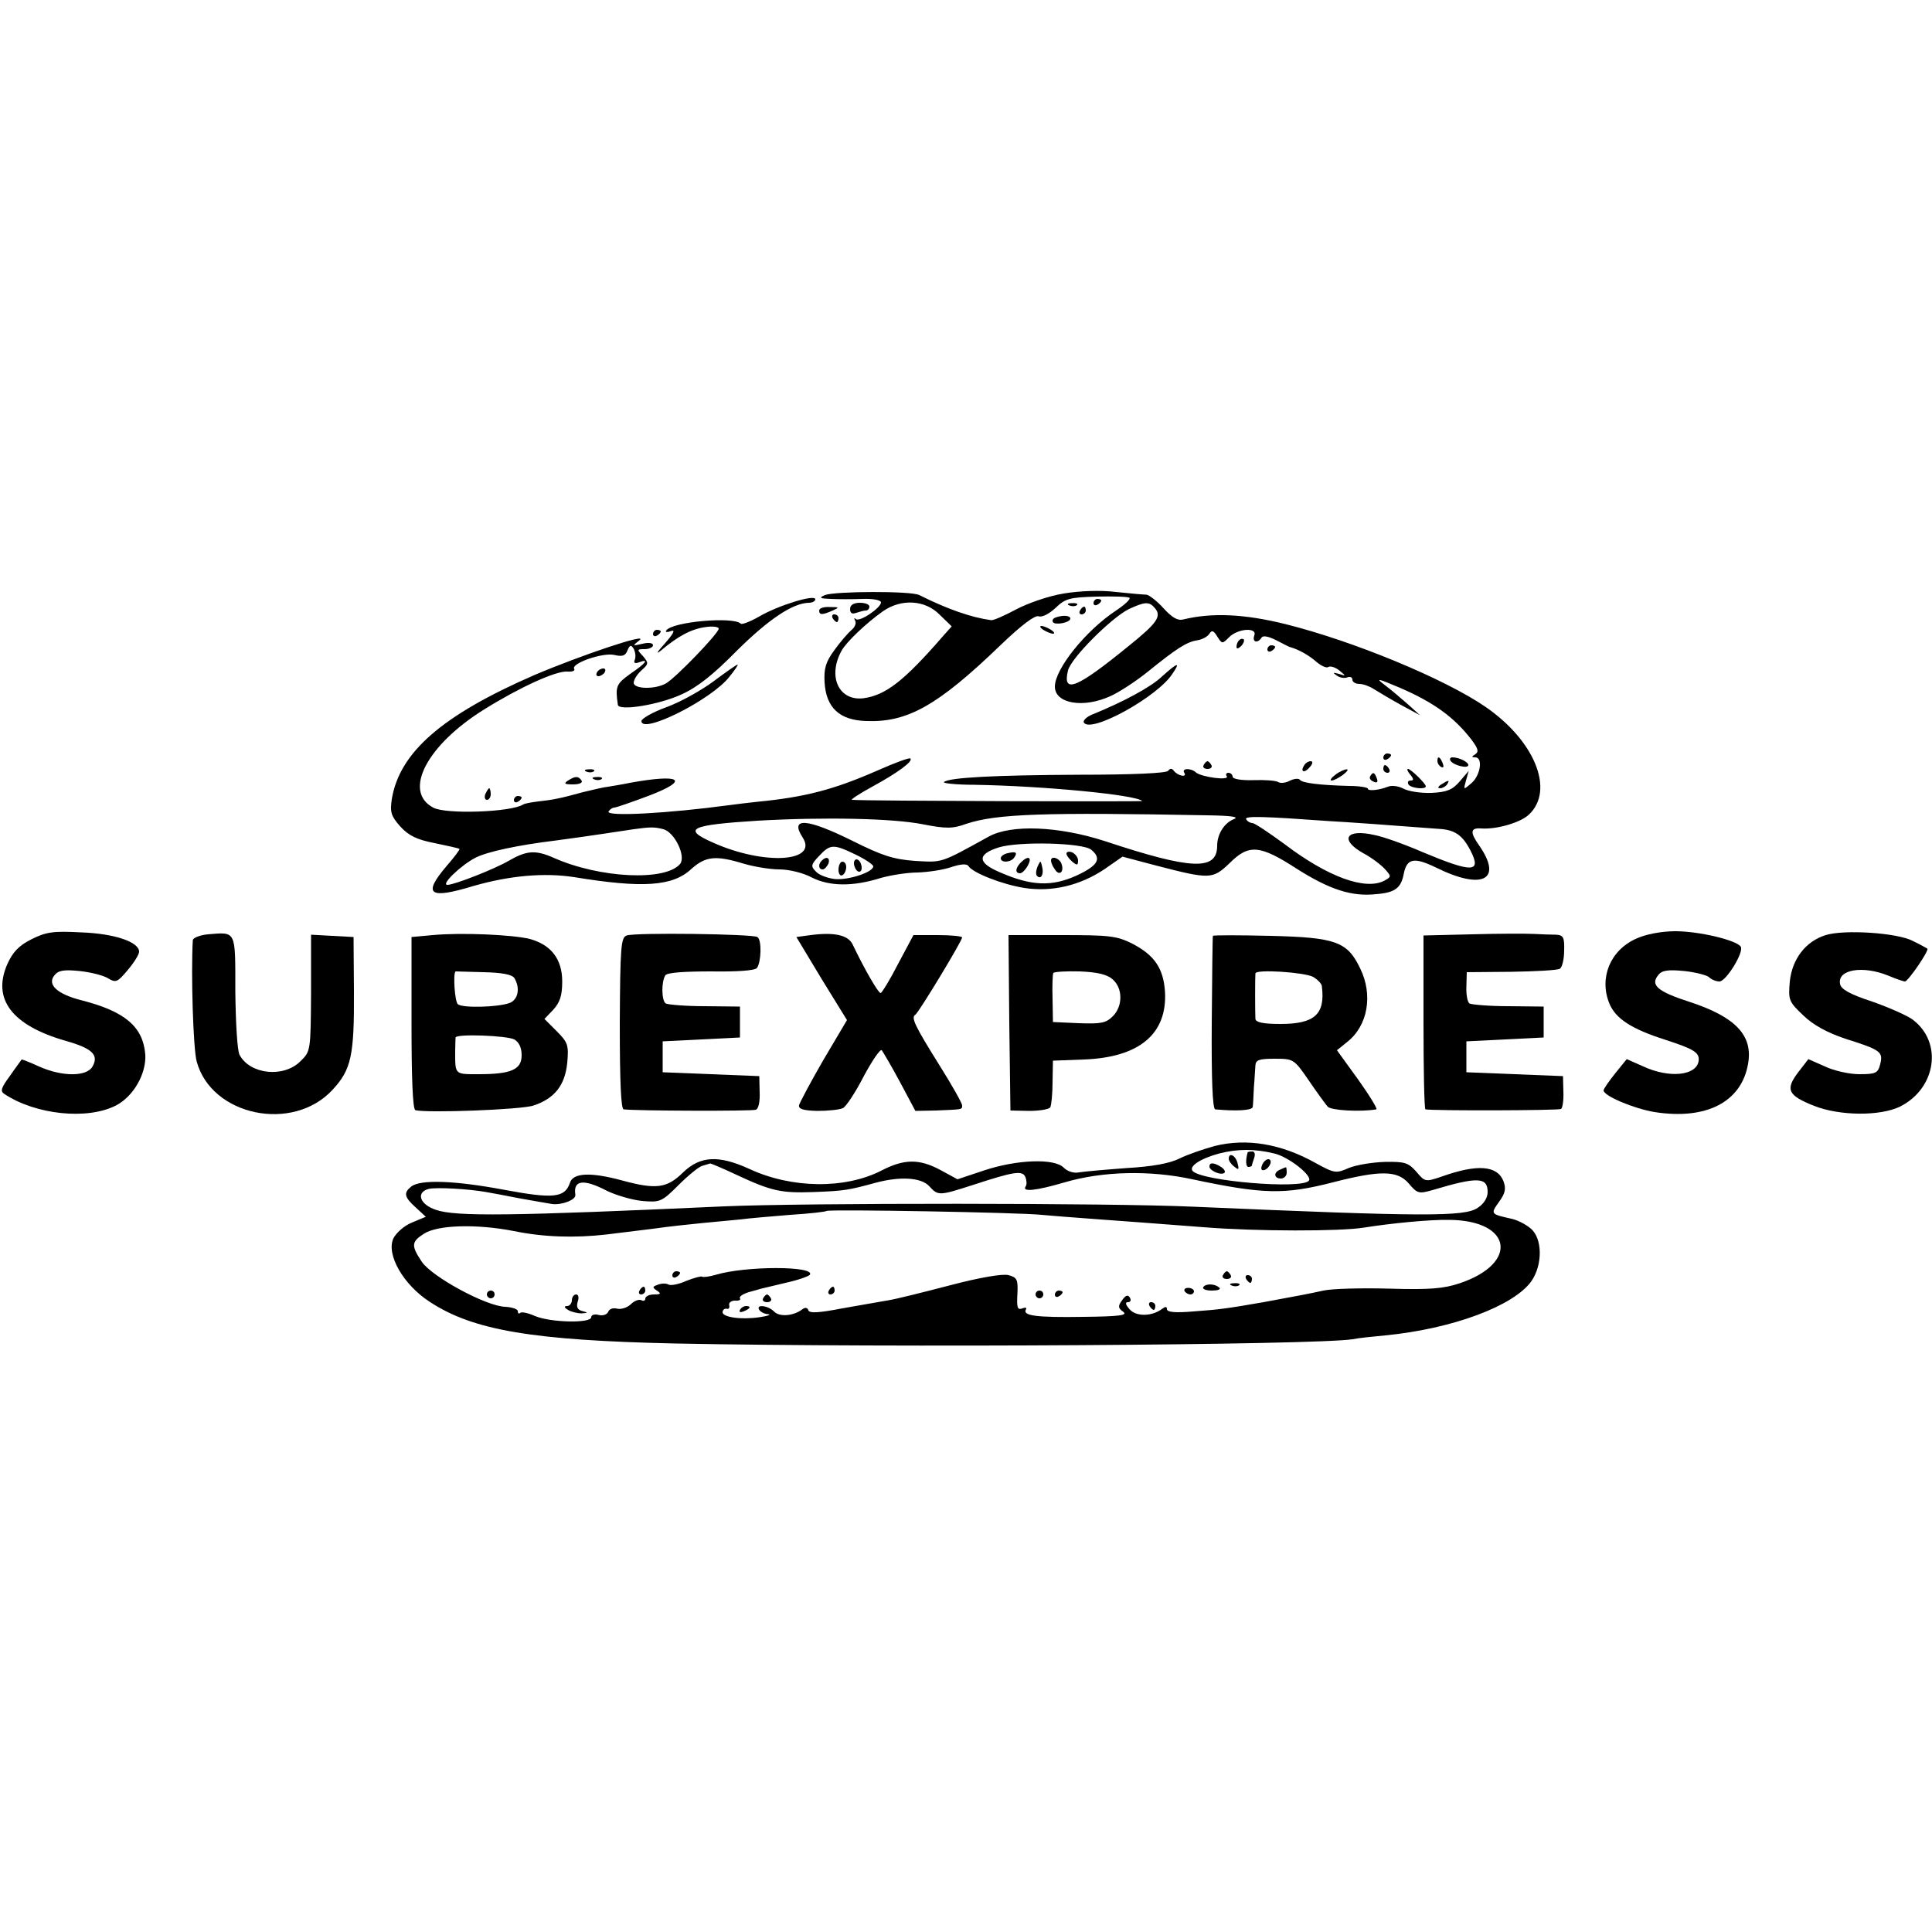 <?xml version="1.0" standalone="no"?>
<!DOCTYPE svg PUBLIC "-//W3C//DTD SVG 20010904//EN"
 "http://www.w3.org/TR/2001/REC-SVG-20010904/DTD/svg10.dtd">
<svg version="1.0" xmlns="http://www.w3.org/2000/svg"
 width="500pt" height="500pt" viewBox="0 0 500 500"
 preserveAspectRatio="xMidYMid meet">
<g transform="translate(0,500) scale(0.1,-0.1)"
fill="#000000" stroke="none">
<path d="M2753 3464 c-38 -6 -93 -25 -123 -41 -30 -16 -59 -29 -65 -28 -51 7
-112 28 -186 65 -21 11 -218 10 -244 0 -16 -7 -14 -9 15 -10 19 -1 56 -1 83 0
26 1 47 -3 47 -9 0 -14 -56 -52 -65 -43 -5 4 -5 2 -2 -4 4 -7 -1 -18 -10 -25
-9 -8 -29 -31 -44 -52 -22 -30 -27 -47 -25 -83 4 -66 39 -98 108 -100 106 -4
184 39 347 196 54 52 90 79 99 75 9 -3 27 6 44 22 25 24 36 27 106 29 42 1 81
0 85 -3 4 -3 -12 -18 -36 -34 -77 -51 -157 -150 -157 -196 0 -44 74 -57 145
-24 22 10 65 38 96 63 73 59 100 77 128 81 12 2 26 9 31 17 6 10 11 8 20 -7
13 -20 13 -20 31 -2 23 23 74 26 65 4 -6 -17 9 -21 19 -5 4 6 18 3 38 -7 18
-9 34 -18 37 -18 21 -6 48 -21 67 -38 12 -10 26 -17 31 -13 5 3 18 -1 28 -9
18 -15 18 -15 -1 -9 -15 4 -17 4 -6 -4 8 -6 20 -8 28 -5 7 3 13 0 13 -6 0 -6
8 -11 18 -11 10 0 26 -6 37 -13 11 -7 43 -26 70 -41 l50 -27 -31 28 c-17 15
-44 38 -60 50 -25 19 -20 18 39 -7 88 -38 140 -76 185 -134 17 -23 20 -31 10
-38 -10 -6 -10 -8 0 -8 20 0 14 -45 -9 -66 -22 -19 -22 -19 -15 6 l7 25 -23
-27 c-19 -22 -33 -28 -73 -30 -28 -1 -60 4 -73 11 -13 7 -31 9 -40 5 -23 -9
-52 -12 -52 -5 0 3 -21 7 -48 7 -79 2 -123 8 -128 16 -3 4 -14 3 -25 -2 -11
-6 -24 -8 -31 -4 -6 4 -35 6 -64 5 -32 -1 -54 3 -54 9 0 5 -5 10 -11 10 -5 0
-8 -4 -4 -9 7 -12 -66 -2 -80 10 -13 12 -38 11 -30 -1 8 -13 -17 -8 -27 5 -5
7 -10 7 -15 0 -5 -6 -93 -10 -228 -10 -217 -1 -340 -7 -352 -19 -4 -3 32 -7
78 -7 181 -3 419 -26 435 -42 3 -2 -715 0 -751 3 -5 0 19 16 54 35 64 35 105
65 97 72 -2 3 -40 -11 -85 -31 -114 -50 -188 -69 -311 -81 -19 -2 -53 -6 -75
-9 -156 -21 -318 -30 -310 -16 3 5 10 10 15 10 4 0 45 14 90 31 107 41 82 57
-50 33 -19 -4 -44 -8 -56 -10 -11 -1 -40 -8 -65 -14 -58 -16 -78 -20 -115 -24
-17 -2 -35 -5 -40 -8 -31 -20 -201 -26 -233 -8 -79 42 -16 162 132 254 93 58
186 100 215 98 13 -1 21 2 18 7 -9 14 74 43 104 36 21 -5 29 -2 34 12 6 14 9
15 16 4 4 -8 6 -20 3 -28 -4 -9 0 -11 11 -7 27 10 18 -2 -23 -30 -36 -26 -39
-32 -32 -80 2 -17 107 0 165 27 42 19 83 52 144 114 81 80 143 122 185 123 9
0 17 4 17 9 0 14 -97 -16 -146 -45 -23 -13 -44 -21 -47 -18 -19 19 -179 5
-193 -18 -3 -4 3 -5 13 -1 12 4 5 -8 -17 -33 -19 -21 -24 -29 -10 -18 45 38
79 56 115 61 19 3 35 1 35 -4 0 -12 -112 -128 -137 -142 -30 -16 -83 -14 -83
2 0 8 9 22 20 32 19 17 19 19 4 37 -16 17 -16 18 4 18 12 0 22 5 22 10 0 6
-11 8 -27 4 -27 -6 -27 -6 -8 9 26 21 -152 -39 -272 -90 -239 -104 -349 -200
-369 -321 -5 -34 -2 -44 22 -71 22 -24 43 -34 89 -43 33 -7 62 -13 64 -15 2
-1 -13 -21 -33 -44 -63 -74 -46 -87 69 -52 94 27 183 35 261 23 177 -29 255
-24 303 21 37 33 63 36 135 14 27 -8 69 -15 93 -15 25 0 62 -9 84 -21 46 -23
106 -24 179 -1 25 7 68 14 95 14 28 1 67 7 87 14 24 8 40 9 44 3 11 -18 88
-48 145 -57 71 -11 144 6 208 49 l46 32 87 -23 c139 -36 146 -36 190 6 50 50
78 48 175 -15 84 -53 141 -72 205 -65 49 4 64 16 71 53 8 40 27 43 83 16 121
-60 174 -32 112 57 -24 34 -23 46 5 44 40 -3 102 15 124 36 67 63 15 191 -113
279 -105 72 -341 170 -518 214 -105 26 -189 30 -263 12 -15 -4 -29 4 -52 29
-17 19 -37 34 -44 35 -6 0 -42 3 -79 7 -40 5 -93 3 -135 -4z m-321 -55 l31
-30 -24 -27 c-100 -115 -147 -151 -204 -159 -64 -8 -94 56 -57 123 12 22 63
71 107 102 47 33 109 30 147 -9z m557 17 c18 -21 5 -39 -67 -97 -136 -111
-173 -126 -158 -64 8 32 110 134 156 158 43 20 54 21 69 3z m136 -536 c63 -1
83 -4 68 -10 -25 -10 -43 -39 -43 -69 0 -65 -67 -62 -290 12 -120 39 -243 44
-301 12 -127 -70 -119 -67 -191 -63 -56 4 -86 14 -162 52 -117 58 -163 62
-129 9 42 -64 -99 -73 -231 -14 -82 36 -60 46 114 57 174 10 351 6 427 -9 62
-12 78 -12 114 1 78 26 202 30 624 22z m315 -15 c39 -2 166 -11 282 -20 43 -2
63 -16 84 -57 29 -57 4 -57 -125 -3 -46 20 -102 40 -124 44 -74 17 -91 -12
-29 -47 21 -11 46 -30 56 -41 17 -19 17 -20 -1 -30 -49 -26 -146 9 -258 94
-41 30 -78 55 -84 55 -5 0 -13 4 -16 10 -5 9 49 7 215 -5z m-1723 -21 c29 -8
59 -70 43 -90 -38 -45 -208 -37 -327 16 -48 21 -70 19 -117 -8 -36 -21 -140
-62 -158 -62 -18 0 34 50 72 70 31 16 111 33 210 45 30 4 82 11 200 29 43 6
54 6 77 0z m1107 -53 c28 -23 18 -41 -38 -67 -64 -29 -117 -27 -197 8 -60 25
-61 47 -4 65 52 16 217 12 239 -6z m-609 -13 c25 -12 45 -26 45 -30 0 -15 -63
-36 -99 -33 -18 2 -41 10 -49 19 -14 14 -14 18 8 41 29 31 37 31 95 3z"/>
<path d="M2608 2792 c-10 -2 -18 -8 -18 -13 0 -13 27 -11 35 2 9 13 4 16 -17
11z"/>
<path d="M2760 2791 c0 -5 7 -14 15 -21 12 -10 15 -10 15 3 0 8 -7 17 -15 21
-8 3 -15 2 -15 -3z"/>
<path d="M2642 2768 c-14 -14 -16 -28 -2 -28 5 0 14 9 20 20 12 22 1 27 -18 8z"/>
<path d="M2720 2773 c0 -5 4 -15 10 -23 11 -18 25 -7 17 15 -6 15 -27 21 -27
8z"/>
<path d="M2685 2757 c-4 -10 -5 -21 -1 -24 10 -10 18 4 13 24 -4 17 -4 17 -12
0z"/>
<path d="M2127 2773 c-10 -9 -9 -23 2 -23 5 0 11 7 15 15 5 15 -5 20 -17 8z"/>
<path d="M2210 2766 c0 -8 5 -18 10 -21 6 -3 10 1 10 9 0 8 -4 18 -10 21 -5 3
-10 -1 -10 -9z"/>
<path d="M2170 2749 c0 -11 5 -17 10 -14 6 3 10 13 10 21 0 8 -4 14 -10 14 -5
0 -10 -9 -10 -21z"/>
<path d="M2830 3439 c0 -5 5 -7 10 -4 6 3 10 8 10 11 0 2 -4 4 -10 4 -5 0 -10
-5 -10 -11z"/>
<path d="M2200 3424 c0 -11 5 -14 16 -10 9 3 20 6 25 6 5 0 9 5 9 10 0 6 -11
10 -25 10 -16 0 -25 -6 -25 -16z"/>
<path d="M2768 3433 c7 -3 16 -2 19 1 4 3 -2 6 -13 5 -11 0 -14 -3 -6 -6z"/>
<path d="M2120 3420 c0 -12 8 -12 35 0 18 8 17 9 -7 9 -16 1 -28 -3 -28 -9z"/>
<path d="M2795 3420 c-3 -5 -1 -10 4 -10 6 0 11 5 11 10 0 6 -2 10 -4 10 -3 0
-8 -4 -11 -10z"/>
<path d="M2155 3400 c3 -5 8 -10 11 -10 2 0 4 5 4 10 0 6 -5 10 -11 10 -5 0
-7 -4 -4 -10z"/>
<path d="M2732 3402 c-6 -2 -10 -7 -7 -12 6 -9 45 -1 45 9 0 8 -18 10 -38 3z"/>
<path d="M2700 3370 c8 -5 20 -10 25 -10 6 0 3 5 -5 10 -8 5 -19 10 -25 10 -5
0 -3 -5 5 -10z"/>
<path d="M1690 3359 c0 -5 5 -7 10 -4 6 3 10 8 10 11 0 2 -4 4 -10 4 -5 0 -10
-5 -10 -11z"/>
<path d="M3207 3343 c-4 -3 -7 -11 -7 -17 0 -6 5 -5 12 2 6 6 9 14 7 17 -3 3
-9 2 -12 -2z"/>
<path d="M3280 3319 c0 -5 5 -7 10 -4 6 3 10 8 10 11 0 2 -4 4 -10 4 -5 0 -10
-5 -10 -11z"/>
<path d="M1847 3237 c-31 -23 -86 -54 -122 -67 -36 -13 -65 -30 -65 -36 0 -36
183 56 228 115 14 17 23 31 21 31 -3 0 -30 -19 -62 -43z"/>
<path d="M3008 3250 c-29 -28 -100 -66 -181 -99 -15 -6 -25 -16 -22 -21 18
-29 191 67 229 126 22 32 14 30 -26 -6z"/>
<path d="M1545 3260 c-3 -5 -2 -10 4 -10 5 0 13 5 16 10 3 6 2 10 -4 10 -5 0
-13 -4 -16 -10z"/>
<path d="M3580 3039 c0 -5 5 -7 10 -4 6 3 10 8 10 11 0 2 -4 4 -10 4 -5 0 -10
-5 -10 -11z"/>
<path d="M3720 3031 c0 -6 4 -13 10 -16 6 -3 7 1 4 9 -7 18 -14 21 -14 7z"/>
<path d="M3754 3031 c8 -12 46 -21 46 -11 0 8 -24 20 -41 20 -6 0 -8 -4 -5 -9z"/>
<path d="M3115 3020 c-3 -5 1 -10 10 -10 9 0 13 5 10 10 -3 6 -8 10 -10 10 -2
0 -7 -4 -10 -10z"/>
<path d="M3375 3019 c-11 -17 1 -21 15 -4 8 9 8 15 2 15 -6 0 -14 -5 -17 -11z"/>
<path d="M3580 3010 c0 -5 5 -10 11 -10 5 0 7 5 4 10 -3 6 -8 10 -11 10 -2 0
-4 -4 -4 -10z"/>
<path d="M1518 3003 c7 -3 16 -2 19 1 4 3 -2 6 -13 5 -11 0 -14 -3 -6 -6z"/>
<path d="M3456 2995 c-11 -8 -15 -15 -10 -15 6 0 19 7 30 15 10 8 15 14 9 14
-5 0 -19 -6 -29 -14z"/>
<path d="M3650 2995 c9 -11 9 -15 1 -15 -7 0 -9 -4 -6 -10 6 -10 45 -14 45 -5
0 7 -39 45 -46 45 -4 0 -1 -7 6 -15z"/>
<path d="M3546 2991 c-3 -5 1 -11 9 -14 9 -4 12 -1 8 9 -6 16 -10 17 -17 5z"/>
<path d="M1470 2980 c-12 -8 -9 -10 13 -10 16 0 26 4 22 10 -8 12 -16 12 -35
0z"/>
<path d="M1538 2983 c7 -3 16 -2 19 1 4 3 -2 6 -13 5 -11 0 -14 -3 -6 -6z"/>
<path d="M3730 2970 c-9 -6 -10 -10 -3 -10 6 0 15 5 18 10 8 12 4 12 -15 0z"/>
<path d="M1256 2945 c-3 -8 -1 -15 4 -15 6 0 10 7 10 15 0 8 -2 15 -4 15 -2 0
-6 -7 -10 -15z"/>
<path d="M1330 2929 c0 -5 5 -7 10 -4 6 3 10 8 10 11 0 2 -4 4 -10 4 -5 0 -10
-5 -10 -11z"/>
<path d="M81 2569 c-32 -16 -48 -33 -62 -64 -40 -91 12 -159 152 -199 67 -19
85 -36 69 -65 -14 -28 -79 -28 -139 -1 -24 11 -45 19 -45 18 -1 -2 -15 -20
-30 -42 -23 -31 -26 -40 -15 -47 81 -54 215 -68 289 -30 45 23 79 82 76 132
-6 72 -52 111 -164 140 -64 16 -91 41 -71 65 10 13 25 15 65 11 28 -3 61 -11
74 -19 20 -12 24 -10 51 22 16 19 29 40 29 47 0 25 -63 47 -150 50 -73 4 -91
1 -129 -18z"/>
<path d="M538 2582 c-21 -2 -38 -9 -39 -15 -5 -87 1 -282 10 -314 38 -141 249
-185 352 -73 48 52 56 88 55 255 l-1 140 -55 3 -55 3 0 -151 c-1 -148 -1 -151
-27 -176 -43 -44 -131 -35 -158 16 -6 11 -10 83 -11 164 0 160 3 154 -71 148z"/>
<path d="M1120 2580 l-55 -5 0 -222 c0 -142 3 -224 10 -226 27 -8 275 1 306
12 54 18 81 52 87 110 4 46 2 53 -27 82 l-32 32 23 24 c17 19 23 36 23 73 0
58 -29 95 -84 110 -44 11 -177 17 -251 10z m211 -111 c16 -26 10 -57 -13 -65
-32 -11 -121 -13 -133 -3 -8 6 -13 80 -6 85 1 0 33 -1 72 -2 48 -1 74 -6 80
-15z m0 -159 c12 -7 19 -21 19 -41 0 -37 -27 -49 -111 -49 -63 0 -61 -2 -61
60 0 17 1 32 1 35 2 10 132 5 152 -5z"/>
<path d="M1622 2579 c-15 -5 -17 -28 -18 -228 0 -149 3 -221 10 -222 30 -4
333 -5 342 -1 7 2 11 21 10 45 l-1 42 -125 5 -125 5 0 40 0 40 100 5 100 5 0
40 0 40 -91 1 c-50 0 -95 4 -101 7 -11 7 -12 56 -1 73 5 7 48 10 118 10 67 -1
114 2 119 9 11 15 13 73 1 80 -13 8 -316 12 -338 4z"/>
<path d="M2098 2580 l-37 -5 65 -108 66 -107 -61 -103 c-33 -57 -61 -110 -63
-117 -2 -10 10 -14 47 -15 28 0 57 3 66 7 8 3 33 41 54 82 22 41 43 72 47 68
3 -4 25 -41 47 -82 l40 -75 53 1 c69 3 68 2 68 13 0 6 -26 52 -58 103 -65 104
-75 125 -63 132 9 6 121 191 121 200 0 3 -28 6 -63 6 l-63 0 -40 -75 c-21 -41
-42 -75 -45 -75 -6 0 -41 60 -73 127 -12 23 -47 31 -108 23z"/>
<path d="M3809 2582 l-125 -3 0 -224 c0 -124 2 -225 5 -226 23 -4 345 -3 351
1 4 3 7 23 6 45 l-1 40 -125 5 -125 5 0 40 0 40 100 5 100 5 0 40 0 40 -91 1
c-50 0 -95 4 -101 7 -5 3 -9 23 -8 44 l1 37 115 1 c63 1 120 4 126 8 6 4 11
25 11 47 1 34 -2 40 -21 41 -12 0 -38 1 -57 2 -19 1 -92 1 -161 -1z"/>
<path d="M4235 2571 c-68 -30 -97 -102 -70 -168 16 -39 57 -66 145 -94 74 -24
89 -33 86 -55 -6 -38 -76 -45 -143 -14 l-43 19 -30 -37 c-16 -20 -30 -40 -30
-44 0 -14 78 -47 132 -56 134 -21 225 26 242 125 13 73 -32 121 -151 160 -84
27 -103 44 -81 70 9 12 26 14 67 10 29 -3 59 -11 64 -16 6 -6 18 -11 27 -11
17 0 64 76 55 90 -11 17 -108 40 -169 40 -37 0 -77 -8 -101 -19z"/>
<path d="M4725 2580 c-52 -16 -87 -62 -93 -120 -4 -48 -3 -52 35 -88 26 -25
61 -44 108 -60 92 -29 99 -34 91 -66 -6 -23 -11 -26 -54 -26 -26 0 -66 9 -89
20 l-43 19 -27 -35 c-33 -44 -26 -59 42 -86 66 -26 170 -27 222 -2 94 47 112
167 32 226 -14 10 -61 31 -104 46 -58 19 -81 32 -83 46 -7 37 59 48 125 21 19
-8 39 -15 43 -15 8 0 63 80 58 85 -2 1 -19 11 -38 20 -40 21 -177 30 -225 15z"/>
<path d="M2612 2353 l3 -227 48 -1 c27 0 51 4 55 9 3 6 6 35 6 66 l1 55 79 3
c144 5 217 66 211 175 -4 61 -27 95 -85 125 -40 20 -59 22 -182 22 l-138 0 2
-227z m268 112 c26 -23 26 -69 0 -95 -18 -18 -31 -20 -88 -18 l-67 3 -1 60
c-1 33 0 63 2 67 2 3 33 5 69 4 46 -2 71 -8 85 -21z"/>
<path d="M3139 2578 c-1 -1 -2 -103 -3 -225 -1 -144 2 -223 9 -224 53 -5 95
-3 97 6 1 5 2 28 3 50 2 22 3 48 4 58 1 14 10 17 50 17 49 0 50 -1 88 -56 21
-31 43 -61 49 -68 9 -10 86 -14 126 -7 4 0 -17 35 -47 77 l-55 76 26 21 c54
42 68 122 34 191 -33 69 -63 80 -232 84 -82 2 -149 2 -149 0z m259 -106 c12
-7 23 -18 23 -25 9 -72 -19 -97 -107 -97 -44 0 -64 4 -65 13 -1 15 -1 110 0
118 2 11 125 3 149 -9z"/>
<path d="M3143 2034 c-29 -8 -70 -22 -90 -32 -26 -13 -70 -21 -138 -25 -55 -4
-110 -9 -122 -11 -13 -3 -30 2 -40 12 -24 25 -122 21 -206 -7 l-69 -23 -46 25
c-53 28 -92 28 -150 -2 -95 -49 -234 -47 -343 4 -79 36 -127 34 -172 -10 -41
-40 -69 -44 -157 -20 -81 22 -127 20 -135 -6 -13 -39 -43 -42 -171 -18 -128
24 -217 27 -240 8 -20 -16 -18 -27 12 -54 l26 -24 -36 -15 c-20 -8 -41 -27
-48 -41 -19 -42 26 -120 94 -164 112 -74 267 -100 638 -108 554 -11 1651 -4
1750 11 14 3 52 7 85 10 174 17 332 76 378 140 30 43 29 112 -2 137 -13 11
-35 22 -50 25 -53 12 -54 12 -32 43 17 23 19 35 12 54 -16 41 -68 45 -160 12
-42 -14 -43 -14 -65 12 -21 24 -30 27 -82 26 -33 -1 -75 -8 -94 -16 -32 -14
-36 -14 -85 13 -89 50 -179 65 -262 44z m154 -19 c37 -8 102 -59 90 -71 -21
-22 -273 -1 -300 25 -12 12 20 33 69 46 48 12 91 12 141 0z m-1394 -54 c94
-44 118 -49 203 -46 80 3 90 5 160 24 63 17 118 14 139 -9 23 -25 25 -25 115
4 104 34 127 38 134 19 3 -8 4 -19 0 -24 -9 -14 26 -11 101 11 98 29 221 32
331 8 184 -39 238 -40 363 -8 124 32 168 31 197 -3 22 -26 26 -27 61 -17 117
35 143 34 143 -5 0 -15 -10 -31 -26 -41 -34 -23 -136 -23 -734 3 -216 10
-1011 10 -1215 1 -550 -25 -696 -27 -747 -9 -42 14 -52 45 -19 54 19 5 105 0
149 -8 12 -2 50 -9 85 -16 34 -6 73 -13 86 -15 26 -3 62 11 60 24 -6 38 21 42
82 10 23 -11 63 -23 90 -26 47 -4 51 -3 95 41 25 25 53 48 62 50 9 3 18 5 20
6 2 0 31 -12 65 -28z m792 -105 c22 -2 85 -7 140 -11 111 -8 122 -9 280 -21
136 -11 355 -11 415 -1 69 11 170 21 220 20 163 -1 182 -112 28 -164 -42 -14
-77 -17 -182 -14 -72 2 -149 0 -171 -5 -41 -9 -58 -12 -155 -30 -98 -17 -114
-19 -182 -24 -46 -4 -68 -2 -68 6 0 7 -4 7 -12 1 -26 -20 -67 -21 -84 -2 -11
12 -13 19 -5 19 7 0 9 5 5 12 -5 8 -11 6 -20 -7 -11 -15 -11 -20 3 -30 12 -9
-10 -12 -103 -13 -123 -2 -158 3 -149 19 3 5 -1 6 -9 3 -13 -5 -15 2 -13 37 2
38 -1 43 -23 49 -15 4 -74 -6 -150 -26 -69 -18 -141 -36 -160 -39 -19 -3 -73
-13 -120 -21 -62 -12 -85 -13 -88 -5 -2 7 -8 8 -15 3 -23 -18 -60 -21 -74 -6
-16 16 -48 19 -38 4 3 -5 14 -11 23 -11 9 -1 -1 -5 -23 -8 -47 -7 -97 0 -95
14 1 6 6 9 11 8 5 -2 8 3 6 10 -1 6 6 11 15 11 10 -1 16 2 13 6 -3 4 7 11 23
16 15 4 29 8 32 9 3 1 31 7 63 15 32 7 60 17 63 21 14 23 -166 23 -243 0 -17
-5 -33 -7 -36 -5 -2 2 -21 -3 -41 -11 -20 -9 -41 -13 -47 -9 -5 3 -17 3 -27
-1 -14 -5 -14 -7 -2 -15 12 -8 10 -10 -7 -10 -13 0 -23 -5 -23 -11 0 -5 -5 -7
-10 -4 -6 3 -18 -1 -27 -10 -9 -9 -25 -14 -35 -12 -11 3 -21 0 -24 -8 -3 -7
-14 -11 -25 -8 -10 3 -19 0 -19 -6 0 -16 -104 -14 -145 3 -18 8 -36 12 -39 8
-3 -3 -6 -1 -6 5 0 5 -15 10 -32 11 -49 1 -189 77 -216 116 -28 42 -28 52 5
73 35 23 136 26 233 7 78 -16 158 -18 238 -9 26 3 81 10 122 15 41 6 100 12
130 15 30 3 73 7 95 9 22 3 81 8 130 12 50 3 92 8 94 10 5 5 505 -4 556 -10z"/>
<path d="M3229 2018 c-6 -21 -5 -38 2 -38 5 0 9 2 9 4 0 2 3 11 6 20 3 9 1 16
-5 16 -6 0 -11 -1 -12 -2z"/>
<path d="M3180 2001 c0 -5 6 -14 14 -20 12 -10 13 -8 9 8 -5 21 -23 30 -23 12z"/>
<path d="M3266 1984 c-4 -10 -1 -14 6 -12 15 5 23 28 10 28 -5 0 -13 -7 -16
-16z"/>
<path d="M3130 1981 c0 -11 31 -24 39 -16 3 3 -1 10 -9 15 -19 12 -30 12 -30
1z"/>
<path d="M3313 1973 c-18 -7 -16 -23 2 -23 8 0 15 7 15 15 0 8 -1 15 -2 14 -2
0 -9 -3 -15 -6z"/>
<path d="M1740 1699 c0 -5 5 -7 10 -4 6 3 10 8 10 11 0 2 -4 4 -10 4 -5 0 -10
-5 -10 -11z"/>
<path d="M3165 1700 c-3 -5 1 -10 10 -10 9 0 13 5 10 10 -3 6 -8 10 -10 10 -2
0 -7 -4 -10 -10z"/>
<path d="M3225 1690 c3 -5 8 -10 11 -10 2 0 4 5 4 10 0 6 -5 10 -11 10 -5 0
-7 -4 -4 -10z"/>
<path d="M3114 1669 c-3 -5 7 -9 22 -9 15 0 24 3 20 7 -11 11 -35 12 -42 2z"/>
<path d="M3188 1673 c7 -3 16 -2 19 1 4 3 -2 6 -13 5 -11 0 -14 -3 -6 -6z"/>
<path d="M1655 1660 c-3 -5 -1 -10 4 -10 6 0 11 5 11 10 0 6 -2 10 -4 10 -3 0
-8 -4 -11 -10z"/>
<path d="M2145 1660 c-3 -5 -1 -10 4 -10 6 0 11 5 11 10 0 6 -2 10 -4 10 -3 0
-8 -4 -11 -10z"/>
<path d="M3066 1658 c3 -4 9 -8 15 -8 5 0 9 4 9 8 0 5 -7 9 -15 9 -8 0 -12 -4
-9 -9z"/>
<path d="M1260 1650 c0 -5 5 -10 10 -10 6 0 10 5 10 10 0 6 -4 10 -10 10 -5 0
-10 -4 -10 -10z"/>
<path d="M2680 1650 c0 -5 5 -10 10 -10 6 0 10 5 10 10 0 6 -4 10 -10 10 -5 0
-10 -4 -10 -10z"/>
<path d="M2730 1649 c0 -5 5 -7 10 -4 6 3 10 8 10 11 0 2 -4 4 -10 4 -5 0 -10
-5 -10 -11z"/>
<path d="M1480 1635 c0 -8 -6 -15 -12 -15 -9 0 -8 -4 2 -10 8 -5 24 -9 35 -9
17 1 18 2 2 6 -12 3 -16 10 -12 24 4 11 2 19 -4 19 -6 0 -11 -7 -11 -15z"/>
<path d="M1975 1640 c-3 -5 1 -10 10 -10 9 0 13 5 10 10 -3 6 -8 10 -10 10 -2
0 -7 -4 -10 -10z"/>
<path d="M2975 1620 c3 -5 8 -10 11 -10 2 0 4 5 4 10 0 6 -5 10 -11 10 -5 0
-7 -4 -4 -10z"/>
<path d="M1915 1610 c-3 -6 1 -7 9 -4 18 7 21 14 7 14 -6 0 -13 -4 -16 -10z"/>
</g>
</svg>
